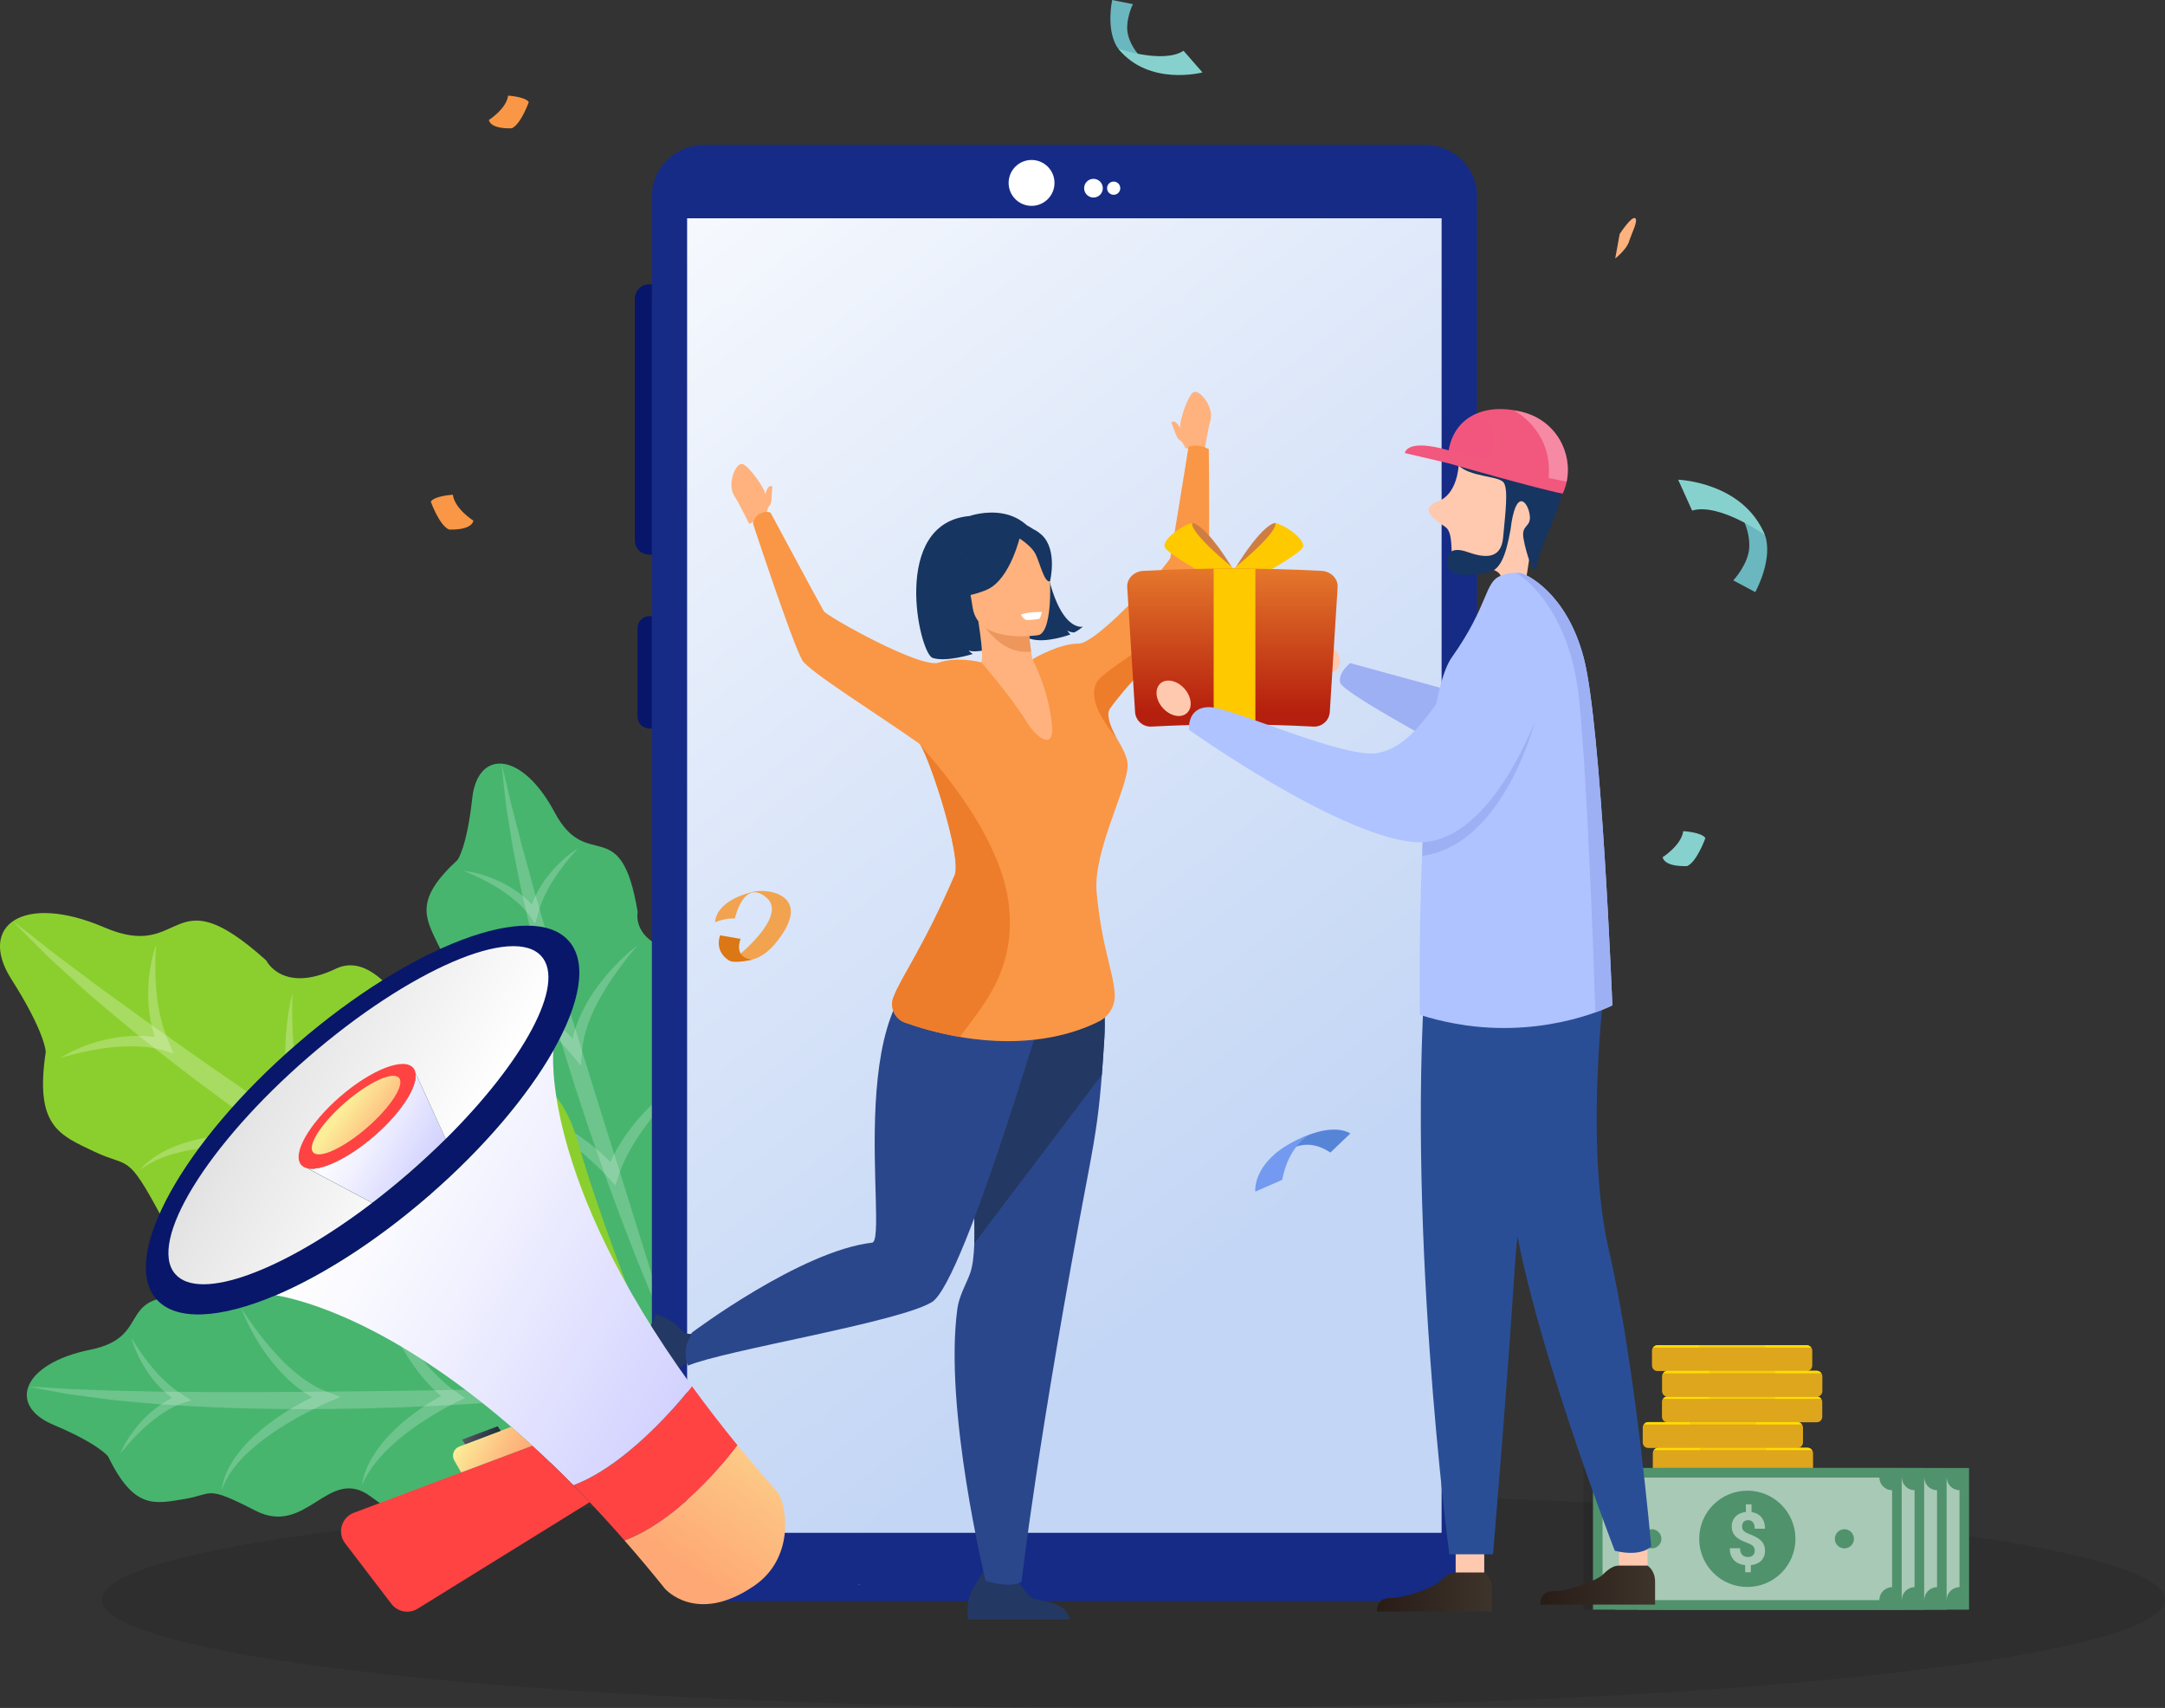 <?xml version="1.0" encoding="utf-8"?>
<!-- Generator: Adobe Illustrator 24.3.0, SVG Export Plug-In . SVG Version: 6.00 Build 0)  -->
<svg version="1.1" xmlns="http://www.w3.org/2000/svg" xmlns:xlink="http://www.w3.org/1999/xlink" x="0px" y="0px"
	 viewBox="0 0 1471.19 1160.44" style="enable-background:new 0 0 1471.19 1160.44;" xml:space="preserve">
<rect x="0" y="0" width="1471.19" height="1160.44" fill="#333333" stroke="none"/>
<style type="text/css">
	.st0{fill:#47B56E;}
	.st1{opacity:0.21;fill:#FFFFFF;enable-background:new    ;}
	.st2{fill:#8BCF2E;}
	.st3{opacity:0.25;fill:#FFFFFF;enable-background:new    ;}
	.st4{opacity:0.1;}
	.st5{fill:#162B86;}
	.st6{fill:none;stroke:#FFFFFF;stroke-miterlimit:10;}
	.st7{fill:#FFFFFF;}
	.st8{fill:#07166B;}
	.st9{fill:url(#SVGID_1_);}
	.st10{fill:#FFB27D;}
	.st11{fill:#163560;}
	.st12{fill:#233862;}
	.st13{fill:#2B478B;}
	.st14{fill:#ED975D;}
	.st15{fill:#F99746;}
	.st16{fill:#ED7D2B;}
	.st17{fill:#6BB7BF;}
	.st18{fill:#86D1CD;}
	.st19{fill:#F1A34F;}
	.st20{fill:#DB7714;}
	.st21{fill:#5685D8;}
	.st22{fill:#739AF0;}
	.st23{fill:#DEA61C;}
	.st24{fill:#FFDE00;}
	.st25{opacity:0.3;fill:#DEA61C;enable-background:new    ;}
	.st26{opacity:0.1;enable-background:new    ;}
	.st27{fill:#50926C;}
	.st28{opacity:0.5;fill:#FFFFFF;enable-background:new    ;}
	.st29{fill:#FE9D00;}
	.st30{opacity:0.5;}
	.st31{fill:#9DB0F4;}
	.st32{fill:#FFC9B0;}
	.st33{fill:#CF7D42;}
	.st34{fill:#FFC900;}
	.st35{fill:url(#SVGID_2_);}
	.st36{fill:url(#SVGID_3_);}
	.st37{fill:url(#SVGID_4_);}
	.st38{fill:#2A4E96;}
	.st39{fill:#AEC3FF;}
	.st40{fill:#F2577E;}
	.st41{opacity:0.4;fill:#F2577E;enable-background:new    ;}
	.st42{opacity:0.3;fill:#FFFFFF;enable-background:new    ;}
	.st43{fill:url(#SVGID_5_);}
	.st44{fill:#FF4342;}
	.st45{fill:url(#SVGID_6_);}
	.st46{fill:url(#SVGID_7_);}
	.st47{fill:url(#SVGID_8_);}
	.st48{fill:url(#SVGID_9_);}
	.st49{fill:url(#SVGID_10_);}
	.st50{fill:url(#SVGID_11_);}
	.st51{fill:#08176A;}
	.st52{fill:url(#SVGID_12_);}
	.st53{fill:url(#SVGID_13_);}
</style>
<g id="Background">
	<g>
		<g>
			<g>
				<path class="st0" d="M460.21,924.03c0,0-104.92-74.91-120.06-97.77c-15.14-22.85-16.16-30.17-4.25-63.49
					c11.91-33.31-38.81-33.52-31.71-71.81c7.1-38.29,2.79-30.13-6.34-48.95c-9.12-18.81-16.31-30.63,13.09-57.77
					c0,0,6.3-8.34,9.96-41.84c3.66-33.5,33.77-32.24,56.04,9.6c22.28,41.85,45.04-1.39,56.4,67.8c0,0-4.46,19.46,26.19,26.67
					c30.65,7.21,7.86,73.1,13.46,80.35c5.6,7.25,51.34,20.32,29.91,71.8C481.48,850.11,460.21,924.03,460.21,924.03z"/>
				<path class="st1" d="M457,912.62c-9.71-32.94-19.91-65.63-30.14-98.29l-15.39-48.96c-5.05-16.34-10.25-32.63-15.22-48.98
					c-10.05-32.67-20.12-65.34-29.43-98.21l-3.58-12.31l-3.36-12.36l-3.42-12.36c-0.57-2.06-1.18-4.11-1.72-6.18l-1.57-6.21
					c-2.12-8.27-4.33-16.55-6.38-24.85l-2.88-12.51c-1.01-4.17-1.97-8.35-3.03-12.52c0.38,4.27,0.85,8.53,1.27,12.81l1.42,12.82
					c0.21,2.15,0.54,4.26,0.89,6.38l1.01,6.36l2.03,12.74l1.06,6.37c0.38,2.12,0.82,4.22,1.23,6.33l2.54,12.64l2.6,12.63
					c0.94,4.19,1.91,8.37,2.9,12.55c7.69,33.5,17.03,66.57,27.15,99.37l3.85,12.28c1.28,4.09,2.55,8.19,3.91,12.26l8.11,24.42
					c5.58,16.22,11.25,32.41,17.25,48.49c2.95,8.05,6.02,16.06,9.12,24.06c3.07,8.01,6.25,15.97,9.47,23.93
					C443.21,881.18,449.76,897.04,457,912.62z"/>
				<path class="st1" d="M433.31,642.24c-5.72,4.27-10.94,9.2-15.89,14.39c-4.94,5.21-9.5,10.8-13.61,16.77
					c-2.04,2.99-3.97,6.08-5.75,9.26c-1.74,3.21-3.39,6.49-4.79,9.89c-1.38,3.42-2.61,6.92-3.54,10.53
					c-0.9,3.62-1.56,7.33-1.86,11.1l6.73-2.12c-1.38-1.69-2.72-3.22-4.11-4.79c-1.39-1.54-2.81-3.06-4.25-4.55
					c-2.87-3-5.85-5.89-8.91-8.68c-3.05-2.81-6.24-5.48-9.48-8.08c-3.28-2.55-6.64-5.02-10.13-7.31
					c-6.97-4.56-14.4-8.56-22.35-11.23c-7.89-2.69-16.47-4-24.59-2.62c1.03,0.09,2.05,0.17,3.06,0.24c1.01,0.07,2.01,0.3,3.01,0.43
					c1,0.11,1.98,0.36,2.97,0.58l1.47,0.33c0.49,0.11,0.97,0.28,1.45,0.42c0.96,0.31,1.93,0.52,2.87,0.87l2.82,1
					c1.85,0.77,3.68,1.53,5.47,2.41c7.19,3.43,13.87,7.86,20.24,12.66c6.35,4.84,12.38,10.13,18.16,15.68
					c2.89,2.78,5.7,5.64,8.47,8.54c1.38,1.45,2.73,2.93,4.07,4.42c1.33,1.47,2.69,3,3.9,4.46l5.98,7.18l0.75-9.31
					c0.27-3.3,0.76-6.61,1.49-9.89c0.78-3.27,1.76-6.52,2.91-9.73c2.36-6.4,5.38-12.63,8.84-18.66c3.47-6.03,7.32-11.88,11.45-17.58
					C424.25,653.17,428.65,647.64,433.31,642.24z"/>
				<path class="st1" d="M392.7,576.47c-1.96,1.18-3.83,2.51-5.64,3.92c-1.83,1.39-3.56,2.9-5.26,4.45
					c-3.38,3.12-6.52,6.54-9.39,10.19c-2.89,3.63-5.4,7.6-7.59,11.76l-1.56,3.17c-0.48,1.07-0.9,2.19-1.35,3.28l-0.66,1.65
					c-0.19,0.56-0.35,1.13-0.53,1.7l-1.03,3.41l5.38-0.85c-0.44-0.67-0.78-1.14-1.19-1.66c-0.39-0.52-0.8-0.99-1.2-1.48
					c-0.4-0.49-0.83-0.94-1.25-1.41c-0.41-0.47-0.84-0.92-1.28-1.36l-1.32-1.31l-1.37-1.25c-0.9-0.85-1.86-1.61-2.81-2.4
					c-3.84-3.06-7.96-5.71-12.25-7.98c-2.17-1.09-4.34-2.17-6.59-3.06c-1.13-0.44-2.21-0.96-3.36-1.33l-3.42-1.16
					c-1.13-0.4-2.3-0.7-3.46-1.01c-1.16-0.3-2.32-0.62-3.48-0.89c-2.34-0.51-4.7-0.92-7.05-1.29c1.08,0.51,2.18,0.98,3.26,1.47
					c1.09,0.47,2.19,0.9,3.25,1.41c1.06,0.53,2.13,1.02,3.19,1.52c1.06,0.49,2.13,0.97,3.16,1.54c2.08,1.08,4.17,2.11,6.16,3.31
					c1,0.6,2.04,1.1,3.01,1.74c0.98,0.62,1.96,1.23,2.94,1.84c3.85,2.55,7.57,5.24,10.98,8.25c0.85,0.76,1.72,1.49,2.52,2.29
					l1.22,1.18l1.17,1.22c0.4,0.4,0.78,0.81,1.14,1.23c0.36,0.42,0.76,0.83,1.09,1.26c0.34,0.43,0.71,0.85,1.02,1.28
					c0.32,0.41,0.68,0.9,0.89,1.21l3.57,5.31l1.81-6.16l0.91-3.1c0.16-0.52,0.29-1.04,0.46-1.55l0.56-1.52
					c0.38-1.01,0.72-2.04,1.14-3.05l1.32-2.99c1.87-3.94,3.91-7.84,6.34-11.55C380.92,590.22,386.5,583.16,392.7,576.47z"/>
				<path class="st1" d="M473,726.84c-3.31,1.95-6.48,4.12-9.6,6.37c-3.13,2.24-6.15,4.62-9.13,7.07
					c-5.94,4.91-11.57,10.22-16.86,15.9c-2.62,2.86-5.17,5.8-7.6,8.86c-2.4,3.08-4.72,6.24-6.87,9.53
					c-4.29,6.59-7.98,13.7-10.53,21.35l7.17-1.49c-1.34-1.5-2.6-2.83-3.95-4.19c-1.33-1.34-2.69-2.65-4.06-3.94
					c-2.73-2.59-5.58-5.04-8.5-7.43c-5.84-4.74-12.02-9.1-18.59-12.83c-6.56-3.74-13.52-6.89-20.81-8.95
					c-3.64-1.03-7.37-1.78-11.12-2.14c-1.88-0.17-3.76-0.27-5.63-0.25c-1.87,0.05-3.74,0.16-5.58,0.43
					c3.68,0.47,7.26,1.2,10.74,2.25c3.47,1.04,6.84,2.31,10.12,3.79c6.55,2.95,12.73,6.63,18.64,10.69
					c5.9,4.08,11.55,8.54,16.97,13.27c2.72,2.35,5.35,4.81,7.96,7.28c1.3,1.24,2.58,2.51,3.83,3.79c1.24,1.26,2.54,2.59,3.65,3.82
					l4.88,5.39l2.3-6.87c1.14-3.41,2.5-6.78,4.02-10.09c1.58-3.29,3.32-6.53,5.17-9.72c1.91-3.16,3.91-6.29,6.03-9.35
					c2.14-3.05,4.36-6.06,6.67-9.02c4.63-5.9,9.54-11.64,14.69-17.2c2.57-2.79,5.2-5.53,7.85-8.27
					C467.52,732.18,470.23,729.49,473,726.84z"/>
			</g>
			<g>
				<path class="st2" d="M449.72,933.23c0,0-163.79,9.13-197.01-1.52c-33.22-10.64-40.05-17.1-54.75-59.65s-65.21-2.39-88.63-46.06
					c-23.42-43.67-21.21-32.13-45.25-43.55c-24.03-11.42-40.57-17.42-32.98-67.78c0,0-0.38-13.29-23.42-49.46
					c-23.04-36.17,7.86-58.89,63.29-35.07c55.42,23.82,43.61-37.23,109.95,22.43c0,0,11.06,22.88,47.23,5.64
					c36.17-17.24,65.98,66.32,77.31,69.07c11.33,2.74,67.15-20.68,86.84,47.48C412,842.9,449.72,933.23,449.72,933.23z"/>
				<path class="st3" d="M437.45,924.46c-35.85-24.97-72-49.31-108.15-73.61l-54.24-36.37c-18.02-12.2-36.14-24.24-54.1-36.51
					c-35.99-24.44-71.98-48.85-107.38-74.08l-13.35-9.37l-13.17-9.6l-13.23-9.55c-2.21-1.59-4.44-3.15-6.62-4.77l-6.5-4.92
					c-8.69-6.53-17.47-12.98-26.12-19.6l-12.81-10.13c-4.32-3.33-8.6-6.72-12.97-10.02c3.77,3.94,7.63,7.8,11.46,11.71l11.62,11.59
					c1.91,1.97,3.93,3.8,5.96,5.63l6.07,5.51l12.15,11.03l6.12,5.48c2.06,1.8,4.17,3.53,6.25,5.3L81,692.72l12.63,10.47
					c4.27,3.41,8.56,6.79,12.87,10.15c34.3,27.14,69.89,52.54,106.04,77.05l13.6,9.13c4.53,3.04,9.05,6.1,13.64,9.06l27.5,17.79
					c18.45,11.66,36.97,23.23,55.71,34.41c9.34,5.64,18.76,11.16,28.2,16.63c9.42,5.51,18.92,10.88,28.44,16.22
					C398.73,904.22,417.86,914.75,437.45,924.46z"/>
				<path class="st3" d="M198.73,674.87c-2.28,8.8-3.54,17.84-4.33,26.94c-0.76,9.1-0.83,18.29-0.16,27.48
					c0.36,4.6,0.9,9.19,1.67,13.77c0.83,4.57,1.8,9.14,3.12,13.64c1.35,4.49,2.91,8.95,4.87,13.28c1.99,4.31,4.29,8.52,6.98,12.51
					l4.99-7.46c-2.72-0.58-5.26-1.04-7.89-1.48c-2.61-0.42-5.23-0.8-7.85-1.14c-5.23-0.7-10.49-1.19-15.76-1.53
					c-5.27-0.36-10.56-0.47-15.85-0.47c-5.29,0.08-10.59,0.3-15.87,0.81c-10.55,1.02-21.11,2.97-31.13,6.64
					c-9.98,3.61-19.53,9.14-26.5,16.97c1.09-0.73,2.17-1.46,3.23-2.19c1.06-0.74,2.23-1.31,3.33-1.97c1.08-0.69,2.25-1.22,3.4-1.79
					l1.72-0.84c0.57-0.27,1.18-0.49,1.77-0.74c1.2-0.45,2.33-1.02,3.54-1.42l3.6-1.25c2.45-0.71,4.87-1.42,7.36-1.96
					c9.87-2.32,20.02-3.24,30.17-3.54c10.16-0.25,20.35,0.2,30.51,1.12c5.08,0.46,10.15,1.06,15.2,1.74
					c2.53,0.34,5.04,0.74,7.56,1.14c2.49,0.4,5.06,0.85,7.42,1.33l11.66,2.37l-6.66-9.84c-2.36-3.49-4.5-7.16-6.39-11
					c-1.83-3.87-3.45-7.87-4.85-11.97c-2.75-8.23-4.71-16.82-6.08-25.56c-1.35-8.74-2.19-17.63-2.62-26.57
					C198.44,692.93,198.4,683.93,198.73,674.87z"/>
				<path class="st3" d="M106.07,641.89c-1.01,2.73-1.81,5.55-2.48,8.39c-0.7,2.84-1.22,5.72-1.68,8.61
					c-0.87,5.79-1.26,11.68-1.22,17.59c0.02,5.91,0.68,11.85,1.82,17.72l0.97,4.39c0.37,1.45,0.85,2.88,1.27,4.33l0.66,2.16
					c0.25,0.71,0.55,1.41,0.83,2.11l1.69,4.21l4.67-5.13c-0.98-0.32-1.69-0.51-2.51-0.7c-0.8-0.21-1.58-0.34-2.37-0.51
					c-0.79-0.17-1.57-0.27-2.36-0.4c-0.79-0.14-1.57-0.25-2.35-0.33l-2.35-0.26l-2.35-0.15c-1.57-0.13-3.13-0.12-4.69-0.15
					c-6.25,0.01-12.45,0.67-18.51,1.83c-3.02,0.64-6.03,1.3-8.97,2.21c-1.47,0.46-2.96,0.81-4.4,1.35l-4.32,1.57
					c-1.44,0.51-2.84,1.13-4.24,1.75c-1.39,0.63-2.79,1.23-4.17,1.88c-2.73,1.36-5.39,2.83-8.02,4.33c1.49-0.35,2.94-0.76,4.4-1.14
					c1.46-0.39,2.89-0.84,4.35-1.19c1.47-0.32,2.92-0.69,4.38-1.03c1.45-0.36,2.89-0.74,4.36-0.98c2.92-0.58,5.82-1.22,8.75-1.62
					c1.47-0.2,2.9-0.54,4.37-0.66c1.47-0.16,2.93-0.33,4.38-0.52c5.84-0.53,11.68-0.82,17.47-0.55c1.44,0.08,2.89,0.1,4.32,0.27
					l2.15,0.2l2.13,0.28c0.71,0.08,1.42,0.18,2.11,0.31c0.7,0.13,1.41,0.22,2.09,0.38c0.68,0.15,1.38,0.28,2.04,0.46
					c0.64,0.16,1.39,0.35,1.84,0.49l7.77,2.43l-3.11-7.56l-1.56-3.8c-0.26-0.64-0.54-1.26-0.77-1.91l-0.65-1.96
					c-0.43-1.31-0.91-2.6-1.29-3.93l-1.07-4.02c-1.28-5.4-2.36-10.9-2.9-16.51C105.32,664.92,105.24,653.47,106.07,641.89z"/>
				<path class="st3" d="M305.47,727.27c-1.73,4.57-3.16,9.25-4.46,13.96c-1.32,4.71-2.44,9.48-3.43,14.28
					c-1.99,9.6-3.35,19.36-4.08,29.21c-0.32,4.93-0.52,9.88-0.49,14.85c0.07,4.97,0.27,9.95,0.77,14.93
					c0.99,9.96,2.98,19.95,6.53,29.58l5.94-7.19c-2.53-0.42-4.84-0.74-7.25-1.02c-2.39-0.26-4.77-0.49-7.16-0.68
					c-4.77-0.4-9.56-0.56-14.35-0.61c-9.57-0.05-19.18,0.53-28.67,2.06c-9.49,1.51-18.9,3.92-27.78,7.68
					c-4.44,1.88-8.73,4.1-12.74,6.73c-2,1.33-3.94,2.73-5.79,4.23c-1.82,1.54-3.59,3.13-5.2,4.86c4.03-2.46,8.17-4.59,12.45-6.31
					c4.27-1.73,8.64-3.15,13.06-4.28c8.85-2.28,17.91-3.55,27.01-4.23c9.11-0.65,18.27-0.71,27.41-0.33
					c4.57,0.17,9.14,0.51,13.7,0.9c2.28,0.2,4.55,0.44,6.81,0.71c2.24,0.27,4.58,0.55,6.66,0.88l9.13,1.47l-3.19-8.65
					c-1.58-4.29-2.91-8.72-4.04-13.22c-1.06-4.52-1.91-9.12-2.6-13.77c-0.62-4.66-1.13-9.35-1.46-14.08
					c-0.3-4.73-0.5-9.49-0.56-14.26c-0.1-9.54,0.21-19.15,0.89-28.77c0.33-4.81,0.76-9.62,1.21-14.45
					C304.29,736.93,304.83,732.11,305.47,727.27z"/>
			</g>
			<g>
				<path class="st0" d="M441.66,943.54c0,0-101.77,79.14-127.99,87.12c-26.23,7.98-33.53,6.86-62.05-14.07
					c-28.52-20.93-43.21,27.61-77.88,9.87c-34.66-17.75-28.08-11.28-48.72-7.91c-20.64,3.37-34.01,6.88-51.62-29.05
					c0,0-6.19-8.42-37.25-21.5c-31.06-13.08-21.25-41.57,25.22-50.96c46.47-9.39,11.54-43.56,81.09-34.67
					c0,0,17.38,9.84,33.04-17.48c15.67-27.31,72.3,13.36,80.85,10.06c8.55-3.29,34.15-43.39,77.35-8.15
					C376.89,902.03,441.66,943.54,441.66,943.54z"/>
				<path class="st1" d="M429.8,943.36c-34.34-0.11-68.58,0.33-102.81,0.79l-51.32,0.75c-17.1,0.17-34.2,0.5-51.29,0.59
					c-34.18,0.3-68.36,0.62-102.52,0.15l-12.82-0.09l-12.81-0.31l-12.82-0.26c-2.14-0.04-4.28-0.05-6.41-0.12l-6.4-0.27
					c-8.54-0.33-17.09-0.58-25.64-0.98l-12.81-0.82c-4.28-0.22-8.56-0.49-12.86-0.67c4.2,0.86,8.42,1.63,12.64,2.44l12.69,2.3
					c2.12,0.42,4.24,0.7,6.37,0.97l6.39,0.85l12.79,1.69l6.4,0.81c2.14,0.24,4.27,0.42,6.41,0.63l12.84,1.18l12.85,1.12
					c4.28,0.3,8.57,0.56,12.86,0.8c34.3,2.2,68.66,2.7,102.98,2.38l12.87-0.18c4.29-0.06,8.58-0.1,12.87-0.25l25.72-0.8
					c17.14-0.72,34.28-1.52,51.39-2.68c8.56-0.53,17.11-1.18,25.66-1.86c8.55-0.65,17.1-1.43,25.63-2.24
					C395.73,947.59,412.8,945.84,429.8,943.36z"/>
				<path class="st1" d="M163.92,888.8c2.46,6.71,5.69,13.12,9.25,19.34c3.58,6.22,7.64,12.19,12.18,17.83
					c2.29,2.81,4.69,5.54,7.23,8.15c2.58,2.58,5.25,5.1,8.11,7.42c2.88,2.3,5.88,4.48,9.08,6.4c3.21,1.9,6.58,3.59,10.11,4.96
					l-0.11-7.06c-2.01,0.84-3.86,1.69-5.76,2.57c-1.88,0.9-3.74,1.82-5.58,2.77c-3.69,1.89-7.31,3.92-10.87,6.06
					c-3.57,2.12-7.03,4.42-10.45,6.78c-3.38,2.42-6.71,4.93-9.89,7.62c-6.36,5.37-12.31,11.36-17.15,18.21
					c-4.84,6.79-8.54,14.64-9.54,22.82c0.38-0.96,0.75-1.91,1.11-2.86c0.35-0.95,0.86-1.85,1.27-2.76c0.39-0.93,0.91-1.8,1.4-2.68
					l0.73-1.31c0.25-0.43,0.55-0.85,0.81-1.27c0.57-0.83,1.05-1.7,1.66-2.5l1.76-2.42c1.26-1.55,2.52-3.09,3.88-4.55
					c5.34-5.91,11.49-11.04,17.92-15.78c6.45-4.7,13.24-8.97,20.22-12.92c3.49-1.98,7.03-3.86,10.6-5.68
					c1.78-0.91,3.59-1.78,5.4-2.64c1.79-0.86,3.65-1.72,5.39-2.46l8.59-3.68l-8.7-3.38c-3.09-1.2-6.11-2.61-9.05-4.25
					c-2.91-1.69-5.75-3.55-8.49-5.57c-5.46-4.09-10.57-8.77-15.36-13.8c-4.78-5.04-9.3-10.41-13.58-16
					C171.81,900.61,167.76,894.81,163.92,888.8z"/>
				<path class="st1" d="M89.3,908.93c0.57,2.22,1.31,4.39,2.15,6.53c0.81,2.15,1.77,4.24,2.76,6.32c2.03,4.14,4.4,8.11,7.08,11.91
					c2.66,3.81,5.74,7.35,9.1,10.64l2.59,2.4c0.89,0.77,1.84,1.48,2.76,2.23l1.39,1.1c0.48,0.34,0.99,0.66,1.48,0.99l2.97,1.97
					l0.72-5.4c-0.77,0.23-1.32,0.42-1.93,0.67c-0.61,0.22-1.18,0.49-1.76,0.73c-0.59,0.24-1.14,0.53-1.7,0.79
					c-0.57,0.26-1.12,0.54-1.67,0.84l-1.64,0.89l-1.59,0.96c-1.07,0.62-2.08,1.32-3.1,2.01c-4.03,2.8-7.75,6-11.14,9.46
					c-1.67,1.77-3.32,3.54-4.81,5.44c-0.74,0.95-1.55,1.85-2.24,2.84l-2.09,2.94c-0.71,0.97-1.33,2-1.96,3.02
					c-0.62,1.03-1.25,2.04-1.85,3.08c-1.15,2.1-2.22,4.24-3.25,6.39c0.8-0.89,1.56-1.81,2.34-2.71c0.77-0.91,1.49-1.84,2.28-2.71
					c0.81-0.87,1.58-1.75,2.37-2.62c0.78-0.88,1.54-1.77,2.38-2.59c1.63-1.68,3.21-3.39,4.93-4.96c0.86-0.78,1.64-1.65,2.53-2.38
					c0.88-0.76,1.74-1.52,2.6-2.29c3.54-2.96,7.18-5.76,11.04-8.17c0.97-0.6,1.92-1.23,2.91-1.76l1.48-0.83l1.5-0.77
					c0.5-0.27,1-0.51,1.51-0.74c0.51-0.23,1.01-0.49,1.52-0.69c0.51-0.21,1.02-0.44,1.52-0.62c0.49-0.19,1.05-0.39,1.41-0.5
					l6.11-1.9l-5.39-3.5l-2.71-1.76c-0.45-0.3-0.91-0.58-1.35-0.89l-1.3-0.97c-0.86-0.66-1.75-1.28-2.59-1.96l-2.49-2.12
					c-3.24-2.92-6.4-5.99-9.26-9.38C99.1,924.15,93.94,916.78,89.3,908.93z"/>
				<path class="st1" d="M256.34,874.94c0.92,3.73,2.1,7.39,3.36,11.02c1.25,3.64,2.67,7.22,4.17,10.76
					c3.01,7.09,6.49,14.01,10.42,20.7c1.99,3.33,4.08,6.61,6.32,9.81c2.26,3.18,4.63,6.31,7.17,9.31
					c5.09,5.99,10.85,11.56,17.45,16.19l0.63-7.3c-1.83,0.86-3.46,1.69-5.14,2.58c-1.66,0.9-3.3,1.82-4.93,2.76
					c-3.26,1.88-6.43,3.91-9.55,6.02c-6.21,4.25-12.15,8.92-17.61,14.15c-5.46,5.22-10.46,10.98-14.52,17.39
					c-2.03,3.2-3.81,6.55-5.23,10.05c-0.7,1.75-1.33,3.52-1.85,5.32c-0.49,1.81-0.92,3.63-1.18,5.47c1.51-3.39,3.23-6.62,5.22-9.65
					c1.99-3.03,4.17-5.9,6.53-8.61c4.7-5.43,9.99-10.3,15.57-14.81c5.59-4.49,11.49-8.63,17.57-12.47c3.03-1.93,6.14-3.76,9.25-5.55
					c1.56-0.89,3.14-1.75,4.72-2.59c1.57-0.83,3.2-1.69,4.7-2.41l6.56-3.14l-5.93-4.16c-2.94-2.07-5.78-4.33-8.52-6.73
					c-2.71-2.45-5.31-5.04-7.84-7.73c-2.49-2.73-4.91-5.54-7.24-8.45c-2.31-2.92-4.57-5.91-6.74-8.96
					c-4.33-6.12-8.42-12.47-12.29-18.99c-1.94-3.26-3.81-6.56-5.68-9.88C259.89,881.71,258.09,878.35,256.34,874.94z"/>
			</g>
		</g>
		<ellipse class="st4" cx="770.14" cy="1086.86" rx="701.05" ry="73.58"/>
		<g>
			<path class="st5" d="M968.29,98.44H478.36c-19.54,0-35.39,15.56-35.39,34.76v919.93c0,19.2,15.84,34.76,35.39,34.76h489.93
				c19.54,0,35.39-15.56,35.39-34.76V133.2C1003.68,114,987.84,98.44,968.29,98.44z"/>
			<path class="st6" d="M969.61,491.61C969.6,491.6,969.6,491.6,969.61,491.61"/>
			<path class="st6" d="M583.7,1076.72c0,0,0,0.01-0.01,0.03"/>
			<circle class="st7" cx="700.98" cy="124.28" r="15.59"/>
			<path class="st7" d="M749.4,127.86c0,3.5-2.84,6.35-6.35,6.35c-3.5,0-6.35-2.84-6.35-6.35c0-3.5,2.84-6.35,6.35-6.35
				C746.56,121.51,749.4,124.35,749.4,127.86z"/>
			<path class="st7" d="M761.27,127.86c0,2.48-2.01,4.49-4.49,4.49c-2.48,0-4.49-2.01-4.49-4.49c0-2.48,2.01-4.49,4.49-4.49
				C759.26,123.37,761.27,125.38,761.27,127.86z"/>
			<path class="st8" d="M441.39,494.98h1.57v-76.36h-1.57c-4.52,0-8.19,3.66-8.19,8.19v59.99
				C433.21,491.31,436.87,494.98,441.39,494.98z"/>
			<path class="st8" d="M441.1,376.85h1.87V193.19h-1.87c-5.38,0-9.73,4.36-9.73,9.73v164.18
				C431.36,372.49,435.72,376.85,441.1,376.85z"/>
			<path class="st6" d="M587.4,796.01c-0.06,0.04-0.13,0.07-0.19,0.11"/>
			<linearGradient id="SVGID_1_" gradientUnits="userSpaceOnUse" x1="328.94" y1="89.888" x2="893.401" y2="812.762">
				<stop  offset="0" style="stop-color:#FFFFFF"/>
				<stop  offset="0.559" style="stop-color:#DBE6F9"/>
				<stop  offset="1" style="stop-color:#C3D6F5"/>
			</linearGradient>
			<polygon class="st9" points="808.51,148.32 641.22,148.32 466.92,148.32 466.92,1041.45 979.62,1041.45 979.62,148.32 			"/>
		</g>
		<path class="st10" d="M1097.6,175.64c0,0,7.68-6.03,9.38-11.54c1.7-5.51,6.68-14.78,4.03-15.91
			c-2.65-1.12-10.39,10.82-10.39,10.82L1097.6,175.64z"/>
		<g>
			<path class="st11" d="M672.51,401.43c0,0-13.47,22.19,11.85,36.15c0,0-19.46,7.02-26.23,4.37c0,0,1.68,1.75,2.96,2.38
				c0,0-18.29,5.8-27.4,2.64c-9.11-3.17-28.74-91.71,25.23-96.38c0,0,42.58-15.25,51.57,32.27c9,47.51,25.39,42.9,25.39,42.9
				s-3.98,3.36-6.18,3.98c0,0-3.54-0.22-4.63-1.69c0,0,1.36,2.4,2.42,2.99c0,0-17.26,6.52-27.83,2.85
				C689.08,430.21,672.68,411.71,672.51,401.43z"/>
			<path class="st12" d="M726.69,1100.39h-68.86c0,0-1.65-10.5,1.95-18.45c3.45-7.64,8.81-12.35,9.3-18.21
				c4.38,4.51,9.76,7.4,19.71,6.06c1.22,1.98,7.87,12.56,11.95,15.49C705.24,1088.51,725.31,1087.36,726.69,1100.39z"/>
			<path class="st13" d="M669.79,1074.09c0,0,5.87,1.9,12.01,2.45c10.85,0.96,12.43-2.26,12.43-2.26s10.78-95.94,45.67-279.34
				c5.03-26.49,7.02-41.15,8.84-64.69c0.55-7.05,1.07-14.89,1.66-24.09c1.58-24.72-2.17-66.32-20.72-77.25
				c-8.43-4.98-19.92-3.61-35.37,8.55c-1.21,0.96-2.46,1.99-3.73,3.09c-45.2,39.11-26.67,151.42-28.5,204.22
				c-0.31,8.75-1.17,15.87-2.98,20.75c-2.33,6.31-7.34,15.05-8.48,23.29C641.13,957.28,669.79,1074.09,669.79,1074.09z"/>
			<path class="st12" d="M662.07,844.76l86.66-114.52c0.55-7.05,1.07-14.89,1.66-24.09c1.58-24.72-2.17-66.32-20.72-77.25
				l-35.37,8.55c-1.21,0.96-2.46,1.99-3.73,3.09C645.36,679.65,663.89,791.96,662.07,844.76z"/>
			<path class="st12" d="M417.11,955.48l28.66-62.61c0,0,10.23,2.87,15.97,9.45c5.51,6.31,9.51,5.19,22.06-3.52
				c-4.72,7.3-5.37,11.6-8.29,21.21c-2.31,0.28-15.43,12.99-28.88,16.49C441.26,937.89,429.53,959.64,417.11,955.48z"/>
			<path class="st13" d="M717.57,656.38c0,0-61.7,214.5-84.31,228.3c-22.61,13.81-141.47,32.79-165.64,43.15
				c0,0-2.94-4.22-1.21-13.23c0.39-2,3.79-9.2,3.79-9.2s73.81-55.49,122.4-61.09c12.06-1.39-24.55-185.51,56.92-192.86
				C723.95,644.73,717.57,656.38,717.57,656.38z"/>
			<path class="st10" d="M805.6,304.47c0,0-1.66-8.28-3.53-14.59c-0.83-2.8,4.94-21.15,8.93-23.41c3.99-2.26,14.38,10.1,11.44,19.6
				c-1.51,4.88-3.99,20.74-3.99,20.74L805.6,304.47z"/>
			<path class="st10" d="M805.6,304.47c0,0-2.17-4.8-4.13-5.58c-1.96-0.78-4.06-8.63-5.5-11.74c0,0,1.39-2.04,3.82,0.58
				c1.48,1.59,4.79,6.28,4.79,6.28L805.6,304.47z"/>
			<path class="st10" d="M521.35,332.3c-0.42,0.87-1.01,2.43-1.53,3.89c-0.01-0.4-0.01-0.79-0.02-1.18
				c-0.03-2.91-10.91-18.78-15.39-19.77c-4.47-1-10.79,13.87-5.2,22.08c2.87,4.22,9.89,18.67,9.89,18.67l11.6-5.99
				c0,0,0.67-5.23,2.31-6.54c1.65-1.32,1.36-9.44,1.82-12.83C524.83,330.63,522.91,329.09,521.35,332.3z"/>
			<path class="st10" d="M705.23,458.23c0.15,0.05-12.39,9.12-23.04,7.85c-10.01-1.19-18.14-12.73-18.02-12.78
				c3.95-1.41,4.29-7.19,0.63-31.22l1.9,0.09l31.87,1.52c0,0,0.75,9.85,2.09,19.03C701.79,450.43,703.35,457.67,705.23,458.23z"/>
			<path class="st14" d="M698.58,423.69c0,0,0.75,9.85,2.09,19.03c-17.4,2.09-28.9-12.35-33.96-20.55L698.58,423.69z"/>
			<path class="st11" d="M663.01,419.27c0,0-11.22-13-15.22-24.94c-2.86-8.52-3.23-41.65,30.09-41.83c0,0,9.62-0.48,19.42,4.22
				c7.8,3.73,19.55,12.53,12.33,42.56l-1.54,10.01L663.01,419.27z"/>
			<path class="st10" d="M745.21,648.12c0,0-31.26,19.73-83.34,7.06c-0.61-0.15-29.6-4.78-29.6-4.78
				c0.73-1.99,31.19-52.33,31.91-54.16c9.24-23.84-12.15-137.66,1.95-144.04c3.6,3.92,13.9,6.61,22.71,5.82
				c10.15-0.9,13.54-5.28,12.7-9.99c11.23,5.31,19.85,10.25,19.85,10.25C731.65,473.66,745.21,648.12,745.21,648.12z"/>
			<path class="st10" d="M705.66,431.52c0,0-40.89,6.77-44.72-18.76c-3.82-25.53-11.68-41.85,14.26-47.25
				c25.95-5.41,32.49,3.57,35.84,11.79C714.39,385.5,716.19,429.1,705.66,431.52z"/>
			<path class="st11" d="M693.78,362.11c0,0-6.77,31.62-23.33,38.62c-16.56,6.99-24.72,3.49-24.72,3.49s11.65-12.46,11.67-31.19
				C657.39,373.02,683.2,349.11,693.78,362.11z"/>
			<path class="st11" d="M691.36,364.96c0,0,9.38,5.44,12.39,11.64s5.92,19.45,9.76,18.41c0,0,5.42-21.62-5.79-31.73
				C695.82,352.56,691.36,364.96,691.36,364.96z"/>
			<path class="st15" d="M511.76,355.99c0,0,26.37,80.15,33.38,92.55c4.23,7.48,51.73,37.05,79.3,56.54
				c0.3,0.21,0.65,0.64,1.06,1.27c0.01,0.01,0.01,0.03,0.03,0.04c6.88,10.64,28.27,76.51,23.16,88.33
				c-21.5,49.68-36.24,68.9-41.6,82.84c-2.67,6.95,0.9,14.74,7.92,17.24c8.84,3.14,21.85,7.1,37.21,9.73
				c2.93,0.51,5.95,0.96,9.03,1.35c42.38,5.38,71.07-4.56,85.63-11.92c6.89-3.48,11.05-10.71,10.62-18.41
				c-0.87-15.72-8.73-31.28-12.28-69.08c-2.69-28.69,22.07-72.33,21.02-87.6c-0.42-6.04-5.16-13.27-7.73-17.95c0,0,0-0.01-0.01-0.01
				c-4.55-8.29-7.05-15.77-4.02-19.93c20.17-27.68,63.71-65.84,65.49-75.37c2.6-14.01,1.43-100.56,1.43-100.56
				c-1.66-0.58-4.11-1.97-7.31-2.26c-2.85-0.25-6.42,0.67-6.42,0.67s-11.54,71.72-12.4,75.52s-49.48,58.58-62.59,58.35
				c-11.84-0.2-28.53,8.95-31.13,10.7c0,0,10.62,18.83,13.28,44.27c1.85,17.79-10.03,9.88-17.5-2.3
				c-10.1-16.49-30.44-39.97-30.44-39.97s-16.54-4.31-28.87,0.17c-12.33,4.47-76.11-31.55-78.16-34.87
				c-2.05-3.32-36.21-66.97-36.21-66.97s-2.83-1.64-7.37,0.72C511.78,351.42,511.76,355.99,511.76,355.99z"/>
			<path class="st7" d="M693.78,417.65c0,0,1.75,3.53,4.1,3.59c2.35,0.06,8.33-0.5,8.73-1.11c0.4-0.61,1.4-4.29,1.4-4.29
				S698.13,415.44,693.78,417.65z"/>
			<path class="st16" d="M615.01,694.79c8.84,3.14,21.85,7.1,37.21,9.73c14.62-20.16,39.37-45.52,33-92.17
				c-6.58-48.22-53.99-98.98-59.68-105.97c6.88,10.64,28.27,76.51,23.16,88.33c-21.5,49.68-36.24,68.9-41.6,82.84
				C604.41,684.5,607.99,692.29,615.01,694.79z"/>
			<path class="st16" d="M758.49,500.92c-4.55-8.28-7.05-15.77-4.02-19.93c20.17-27.68,63.71-65.84,65.49-75.37
				c-4.32,10.35-57.05,41.3-71.88,54.59C733.42,473.35,757.89,500.27,758.49,500.92z"/>
		</g>
		<g>
			<path class="st17" d="M1180.44,345.56c0,0,9.18,12.57,8.2,26.91c-0.73,10.64-10.21,21.41-10.86,21.83l14.97,7.98
				c0,0,11.1-19.71,7.36-36.18c-1.14-5.05-6.45-13.12-10.35-16.72C1185.46,345.42,1180.44,345.56,1180.44,345.56z"/>
			<path class="st18" d="M1149.84,346.89l-9.48-20.96c0,0,44.25,1.5,58.91,37.55C1199.26,363.48,1168.3,341.4,1149.84,346.89z"/>
		</g>
		<g>
			<path class="st17" d="M779.7,43.09c0,0-10.55-7.96-13.27-19.86c-2.02-8.83,3.05-19.91,3.46-20.41L755.77,0
				c0,0-4.18,18.76,2.9,31.22c2.17,3.82,8.47,9.08,12.53,11.05C775.66,44.44,779.7,43.09,779.7,43.09z"/>
			<path class="st18" d="M804.26,34.5l12.85,14.71c0,0-36.34,9.65-57.11-16.06C760,33.15,790.6,43.49,804.26,34.5z"/>
		</g>
		<g>
			<path class="st19" d="M485.97,626.59c0,0-0.93-13.82,25.02-20.5c11.63-3,37.52,2.33,21.11,27.81
				c-17.07,26.49-32.29,16.93-32.29,16.93s35.61-27.87,21.36-40.62c-15.72-14.06-21.77,13.81-21.77,13.81
				S493.06,623.67,485.97,626.59z"/>
			<path class="st20" d="M495.18,652.41c0,0-9.71-5.26-5.86-16.92l13.95,2.42c0,0-5.36,12.62,7.76,14.15
				C511.02,652.07,498.4,655.07,495.18,652.41z"/>
		</g>
		<g>
			<path class="st21" d="M867.33,789.17c0,0,14.49-20.88,36.73-6.09l13.54-12.94c0,0-12.65-9.6-41.82,7.62
				C856.68,789.01,867.33,789.17,867.33,789.17z"/>
			<path class="st22" d="M853.02,809.63c0,0-2.87-23.96,37.25-38.92c0,0-14.5,7.03-18.97,30.92L853.02,809.63z"/>
		</g>
		<path class="st15" d="M332.19,81.53c0,0,11.85-7.49,13.1-16.53c0,0,11.54,0.62,14.04,4.37c0,0-5.3,14.98-11.54,17.78
			C347.79,87.15,333.75,88.09,332.19,81.53z"/>
		<path class="st15" d="M321.7,353.78c0,0-12.65-7.99-13.98-17.64c0,0-12.32,0.67-14.98,4.66c0,0,5.66,15.97,12.32,18.97
			C305.06,359.77,320.03,360.77,321.7,353.78z"/>
		<path class="st18" d="M1129.79,582.42c0,0,12.7-8.02,14.04-17.71c0,0,12.37,0.67,15.04,4.68c0,0-5.68,16.04-12.37,19.05
			C1146.51,588.43,1131.46,589.44,1129.79,582.42z"/>
		<g>
			<g>
				<g>
					<g>
						<g>
							<path class="st23" d="M1238.29,962.61c0,2.07-1.69,3.72-3.75,3.72H1133.1c-2.05,0-3.74-1.65-3.74-3.72v-10.05
								c0-2.07,1.69-3.75,3.74-3.75h101.43c2.07,0,3.75,1.67,3.75,3.75V962.61z"/>
						</g>
						<path class="st24" d="M1130.09,950.44h107.46c-0.7-0.95-1.75-1.63-3.02-1.63H1133.1
							C1131.87,948.81,1130.76,949.5,1130.09,950.44z"/>
						<path class="st25" d="M1130.42,965.19c0.69,0.7,1.63,1.15,2.68,1.15h101.43c1.07,0,2.03-0.44,2.71-1.15H1130.42z"/>
						<rect x="1161.38" y="948.81" class="st25" width="44.88" height="17.52"/>
					</g>
					<g>
						<g>
							<path class="st23" d="M1225.19,980.02c0,2.07-1.69,3.75-3.74,3.75h-101.44c-2.05,0-3.72-1.67-3.72-3.75v-10.05
								c0-2.05,1.68-3.75,3.72-3.75h101.44c2.05,0,3.74,1.7,3.74,3.75V980.02z"/>
						</g>
						<path class="st24" d="M1117,967.85h107.45c-0.69-0.95-1.73-1.63-2.99-1.63h-101.44C1118.77,966.22,1117.7,966.9,1117,967.85z"
							/>
						<path class="st25" d="M1117.32,982.59c0.69,0.7,1.63,1.17,2.69,1.17h101.44c1.05,0,1.99-0.46,2.65-1.17H1117.32z"/>
						<rect x="1148.28" y="966.22" class="st25" width="44.89" height="17.54"/>
					</g>
					<g>
						<g>
							<path class="st23" d="M1232.03,997.42c0,2.05-1.68,3.75-3.75,3.75h-101.41c-2.05,0-3.72-1.7-3.72-3.75v-10.02
								c0-2.09,1.68-3.75,3.72-3.75h101.41c2.08,0,3.75,1.65,3.75,3.75V997.42z"/>
						</g>
						<path class="st24" d="M1123.86,985.28h107.45c-0.66-0.95-1.76-1.63-3.03-1.63h-101.41
							C1125.62,983.65,1124.54,984.33,1123.86,985.28z"/>
						<path class="st25" d="M1124.18,1000c0.69,0.7,1.63,1.17,2.69,1.17h101.41c1.08,0,2.03-0.46,2.71-1.17H1124.18z"/>
						<rect x="1155.14" y="983.65" class="st25" width="44.89" height="17.52"/>
					</g>
					<g>
						<g>
							<path class="st23" d="M1231.49,927.77c0,2.07-1.66,3.75-3.74,3.75h-101.42c-2.05,0-3.74-1.68-3.74-3.75v-10.05
								c0-2.05,1.69-3.72,3.74-3.72h101.43c2.07,0,3.74,1.68,3.74,3.72L1231.49,927.77L1231.49,927.77z"/>
						</g>
						<path class="st24" d="M1123.33,915.61h107.44c-0.69-0.97-1.75-1.61-3.02-1.61h-101.42
							C1125.06,913.99,1123.99,914.64,1123.33,915.61z"/>
						<path class="st25" d="M1123.65,930.33c0.69,0.73,1.63,1.19,2.68,1.19h101.43c1.07,0,2.03-0.46,2.68-1.19H1123.65z"/>
						<rect x="1154.61" y="913.99" class="st25" width="44.88" height="17.52"/>
					</g>
					<g>
						<g>
							<path class="st23" d="M1238.35,945.17c0,2.07-1.68,3.75-3.75,3.75h-101.43c-2.05,0-3.74-1.67-3.74-3.75v-10.04
								c0-2.03,1.69-3.75,3.74-3.75h101.43c2.07,0,3.75,1.72,3.75,3.75V945.17z"/>
						</g>
						<path class="st24" d="M1130.18,933.03h107.44c-0.69-0.97-1.75-1.65-3.02-1.65h-101.43
							C1131.91,931.39,1130.86,932.07,1130.18,933.03z"/>
						<path class="st25" d="M1130.5,947.75c0.69,0.73,1.63,1.17,2.68,1.17h101.43c1.07,0,2.03-0.44,2.71-1.17H1130.5z"/>
						<rect x="1161.46" y="931.39" class="st25" width="44.87" height="17.54"/>
					</g>
				</g>
			</g>
		</g>
		<g>
			<rect x="1075.96" y="997.42" class="st26" width="209.73" height="96.24"/>
			<g>
				<g>
					<rect x="1128.27" y="997.42" class="st27" width="209.77" height="96.24"/>
					<path class="st28" d="M1322.89,1003.9h-179.38c-0.07,4.76-3.92,8.59-8.67,8.59c-0.03,0-0.06,0-0.07,0v65.88
						c0.02,0,0.04,0,0.07,0c4.77,0,8.69,3.9,8.69,8.73c0,0,0,0.02,0,0.07h179.33c0-0.04,0-0.07,0-0.07c0-4.81,3.89-8.68,8.68-8.73
						v-65.88C1326.79,1012.49,1322.97,1008.66,1322.89,1003.9z"/>
				</g>
				<path class="st29" d="M1265.88,1045.54c0,18.07-14.65,32.7-32.72,32.7c-18.05,0-32.68-14.63-32.68-32.7
					c0-18.07,14.63-32.72,32.68-32.72C1251.23,1012.82,1265.88,1027.47,1265.88,1045.54z"/>
				<path class="st29" d="M1305.61,1045.54c0,3.57-2.89,6.48-6.5,6.48c-3.56,0-6.49-2.91-6.49-6.48c0-3.59,2.93-6.53,6.49-6.53
					C1302.71,1039.02,1305.61,1041.95,1305.61,1045.54z"/>
				<path class="st29" d="M1174.77,1045.54c0,3.57-2.89,6.48-6.49,6.48c-3.56,0-6.48-2.91-6.48-6.48c0-3.59,2.92-6.53,6.48-6.53
					C1171.88,1039.02,1174.77,1041.95,1174.77,1045.54z"/>
				<g class="st30">
					<path class="st7" d="M1238.19,1053.72c0-0.66-0.07-1.28-0.24-1.79c-0.2-0.53-0.5-1.02-0.89-1.43
						c-0.39-0.41-0.93-0.79-1.56-1.14c-0.65-0.37-1.43-0.69-2.37-1.03c-1.55-0.62-3.01-1.23-4.31-1.89
						c-1.29-0.64-2.39-1.41-3.32-2.27c-0.93-0.86-1.65-1.85-2.15-2.99c-0.5-1.15-0.75-2.53-0.75-4.1c0-1.41,0.22-2.65,0.69-3.77
						c0.43-1.14,1.09-2.13,1.93-2.98c0.83-0.84,1.85-1.54,3.02-2.03c1.17-0.53,2.46-0.88,3.92-1.03v-5.18h3.9v5.27
						c1.39,0.2,2.65,0.57,3.78,1.19c1.15,0.57,2.1,1.36,2.88,2.33c0.81,0.97,1.42,2.12,1.89,3.35c0.39,1.34,0.59,2.78,0.59,4.41h-7
						c0-1.94-0.4-3.39-1.19-4.34c-0.79-0.97-1.89-1.46-3.21-1.46c-0.75,0-1.36,0.09-1.88,0.33c-0.53,0.2-0.97,0.5-1.32,0.88
						c-0.34,0.4-0.57,0.84-0.74,1.36c-0.17,0.5-0.26,1.08-0.26,1.68s0.07,1.12,0.26,1.61c0.17,0.5,0.43,0.93,0.82,1.36
						c0.42,0.4,0.96,0.77,1.59,1.17c0.66,0.36,1.46,0.73,2.45,1.12c1.58,0.64,2.99,1.26,4.28,1.92c1.3,0.69,2.39,1.46,3.28,2.32
						c0.96,0.86,1.66,1.87,2.16,3.04c0.53,1.12,0.75,2.49,0.75,4.05c0,1.43-0.22,2.71-0.69,3.84c-0.44,1.12-1.1,2.09-1.92,2.93
						c-0.86,0.84-1.89,1.5-3.05,2c-1.19,0.49-2.53,0.82-3.95,0.97v4.82h-3.88v-4.82c-1.33-0.13-2.63-0.44-3.9-0.93
						c-1.27-0.5-2.37-1.19-3.32-2.12c-0.99-0.9-1.79-2.07-2.33-3.46c-0.62-1.39-0.89-3.04-0.89-4.98h7c0,1.15,0.17,2.09,0.46,2.86
						c0.3,0.75,0.69,1.39,1.19,1.85c0.52,0.46,1.08,0.79,1.72,0.94c0.63,0.2,1.29,0.31,1.95,0.31c0.75,0,1.44-0.11,1.99-0.33
						c0.56-0.22,1.08-0.5,1.44-0.86c0.39-0.37,0.67-0.84,0.87-1.34C1238.1,1054.86,1238.19,1054.32,1238.19,1053.72z"/>
				</g>
			</g>
			<g>
				<g>
					<rect x="1113.02" y="997.42" class="st27" width="209.77" height="96.24"/>
					<path class="st28" d="M1307.64,1003.9h-179.36c-0.1,4.76-3.94,8.59-8.7,8.59c-0.02,0-0.04,0-0.04,0v65.88c0,0,0.02,0,0.04,0
						c4.81,0,8.7,3.9,8.7,8.73c0,0,0,0.02,0,0.07h179.36c0-0.04-0.02-0.07-0.02-0.07c0-4.81,3.9-8.68,8.66-8.73v-65.88
						C1311.54,1012.49,1307.69,1008.66,1307.64,1003.9z"/>
				</g>
				<path class="st29" d="M1250.59,1045.54c0,18.07-14.62,32.7-32.68,32.7c-18.07,0-32.72-14.63-32.72-32.7
					c0-18.07,14.65-32.72,32.72-32.72S1250.59,1027.47,1250.59,1045.54z"/>
				<path class="st29" d="M1290.35,1045.54c0,3.57-2.92,6.48-6.5,6.48c-3.59,0-6.47-2.91-6.47-6.48c0-3.59,2.88-6.53,6.47-6.53
					C1287.43,1039.02,1290.35,1041.95,1290.35,1045.54z"/>
				<path class="st29" d="M1159.51,1045.54c0,3.57-2.89,6.48-6.49,6.48c-3.58,0-6.48-2.91-6.48-6.48c0-3.59,2.89-6.53,6.48-6.53
					C1156.61,1039.02,1159.51,1041.95,1159.51,1045.54z"/>
				<g class="st30">
					<path class="st7" d="M1222.93,1053.72c0-0.66-0.07-1.28-0.26-1.79c-0.16-0.53-0.47-1.02-0.86-1.43
						c-0.42-0.42-0.93-0.79-1.59-1.14c-0.64-0.37-1.42-0.69-2.32-1.03c-1.61-0.62-3.03-1.23-4.35-1.89
						c-1.29-0.64-2.4-1.41-3.31-2.27c-0.93-0.86-1.65-1.85-2.15-2.99c-0.5-1.15-0.75-2.53-0.75-4.1c0-1.41,0.22-2.65,0.67-3.77
						c0.44-1.14,1.08-2.13,1.92-2.98c0.85-0.84,1.84-1.54,3.04-2.03c1.2-0.53,2.49-0.88,3.92-1.03v-5.18h3.9v5.27
						c1.39,0.2,2.65,0.57,3.78,1.19c1.12,0.57,2.07,1.36,2.88,2.33c0.8,0.97,1.42,2.12,1.85,3.35c0.42,1.34,0.64,2.78,0.64,4.41
						h-7.01c0-1.94-0.4-3.39-1.18-4.34c-0.83-0.97-1.89-1.46-3.24-1.46c-0.73,0-1.35,0.09-1.87,0.33c-0.5,0.2-0.96,0.5-1.3,0.88
						c-0.34,0.4-0.6,0.84-0.75,1.36c-0.14,0.5-0.24,1.08-0.24,1.68s0.1,1.12,0.24,1.61c0.14,0.5,0.44,0.93,0.83,1.36
						c0.4,0.4,0.93,0.77,1.59,1.17c0.66,0.36,1.46,0.73,2.43,1.12c1.56,0.64,2.98,1.26,4.28,1.92c1.27,0.69,2.4,1.46,3.32,2.32
						c0.9,0.86,1.64,1.87,2.13,3.04c0.52,1.12,0.79,2.49,0.79,4.05c0,1.43-0.24,2.71-0.71,3.84c-0.43,1.12-1.09,2.09-1.95,2.93
						c-0.82,0.84-1.85,1.5-3.01,2c-1.23,0.49-2.52,0.82-3.98,0.97v4.82h-3.85v-4.82c-1.33-0.13-2.65-0.44-3.9-0.93
						c-1.25-0.5-2.37-1.19-3.34-2.12c-0.98-0.9-1.76-2.07-2.32-3.46c-0.59-1.39-0.9-3.04-0.9-4.98h7.02c0,1.15,0.16,2.09,0.46,2.86
						c0.3,0.75,0.72,1.39,1.19,1.85c0.52,0.46,1.08,0.79,1.72,0.94c0.63,0.2,1.29,0.31,1.95,0.31c0.75,0,1.43-0.11,2.02-0.33
						c0.56-0.22,1.05-0.5,1.43-0.86c0.37-0.37,0.69-0.84,0.86-1.34C1222.84,1054.86,1222.93,1054.32,1222.93,1053.72z"/>
				</g>
			</g>
			<g>
				<g>
					<rect x="1097.75" y="997.42" class="st27" width="209.77" height="96.24"/>
					<path class="st28" d="M1292.37,1003.9h-179.38c-0.07,4.76-3.92,8.59-8.68,8.59c-0.06,0-0.06,0-0.07,0v65.88
						c0.02,0,0.02,0,0.07,0c4.78,0,8.7,3.9,8.7,8.73c0,0-0.02,0.02-0.02,0.07h179.36c0-0.04,0-0.07,0-0.07
						c0-4.81,3.88-8.68,8.65-8.73v-65.88C1296.28,1012.49,1292.46,1008.66,1292.37,1003.9z"/>
				</g>
				<path class="st29" d="M1235.37,1045.54c0,18.07-14.65,32.7-32.72,32.7c-18.08,0-32.72-14.63-32.72-32.7
					c0-18.07,14.64-32.72,32.72-32.72C1220.71,1012.82,1235.37,1027.47,1235.37,1045.54z"/>
				<path class="st29" d="M1275.07,1045.54c0,3.57-2.88,6.48-6.46,6.48s-6.51-2.91-6.51-6.48c0-3.59,2.93-6.53,6.51-6.53
					C1272.19,1039.02,1275.07,1041.95,1275.07,1045.54z"/>
				<path class="st29" d="M1144.25,1045.54c0,3.57-2.89,6.48-6.49,6.48c-3.58,0-6.48-2.91-6.48-6.48c0-3.59,2.89-6.53,6.48-6.53
					C1141.36,1039.02,1144.25,1041.95,1144.25,1045.54z"/>
				<g class="st30">
					<path class="st7" d="M1207.67,1053.72c0-0.66-0.07-1.28-0.27-1.79c-0.17-0.53-0.46-1.02-0.85-1.43
						c-0.42-0.42-0.93-0.79-1.59-1.14c-0.66-0.37-1.42-0.69-2.35-1.03c-1.58-0.62-3.02-1.23-4.32-1.89
						c-1.29-0.64-2.38-1.41-3.32-2.27c-0.93-0.86-1.65-1.85-2.13-2.99c-0.5-1.15-0.79-2.53-0.79-4.1c0-1.41,0.22-2.65,0.69-3.77
						c0.46-1.14,1.1-2.13,1.95-2.98c0.84-0.84,1.86-1.54,3.02-2.03c1.17-0.53,2.46-0.88,3.94-1.03v-5.18h3.9v5.27
						c1.36,0.2,2.65,0.57,3.76,1.19c1.16,0.57,2.11,1.36,2.89,2.33s1.41,2.12,1.83,3.35c0.44,1.34,0.63,2.78,0.63,4.41h-6.99
						c0-1.94-0.4-3.39-1.2-4.34c-0.8-0.97-1.87-1.46-3.22-1.46c-0.74,0-1.34,0.09-1.87,0.33c-0.52,0.2-0.96,0.5-1.3,0.88
						c-0.34,0.4-0.6,0.84-0.76,1.36c-0.17,0.5-0.23,1.08-0.23,1.68s0.07,1.12,0.23,1.61c0.16,0.5,0.45,0.93,0.84,1.36
						c0.41,0.4,0.9,0.77,1.59,1.17c0.66,0.36,1.46,0.73,2.44,1.12c1.57,0.64,2.99,1.26,4.27,1.92c1.29,0.69,2.42,1.46,3.32,2.32
						c0.93,0.86,1.66,1.87,2.14,3.04c0.52,1.12,0.76,2.49,0.76,4.05c0,1.43-0.21,2.71-0.69,3.84c-0.45,1.12-1.09,2.09-1.92,2.93
						c-0.85,0.84-1.89,1.5-3.08,2c-1.2,0.49-2.51,0.82-3.94,0.97v4.82h-3.89v-4.82c-1.32-0.13-2.61-0.44-3.88-0.93
						c-1.27-0.5-2.38-1.19-3.32-2.12c-0.98-0.9-1.76-2.07-2.32-3.46c-0.62-1.39-0.92-3.04-0.92-4.98h7.03
						c0,1.15,0.14,2.09,0.44,2.86c0.32,0.75,0.69,1.39,1.21,1.85c0.5,0.46,1.08,0.79,1.71,0.94c0.64,0.2,1.3,0.31,1.95,0.31
						c0.75,0,1.41-0.11,2-0.33c0.56-0.22,1.07-0.5,1.43-0.86c0.4-0.37,0.69-0.84,0.87-1.34
						C1207.57,1054.86,1207.67,1054.32,1207.67,1053.72z"/>
				</g>
			</g>
			<g>
				<g>
					<rect x="1082.49" y="997.42" class="st27" width="209.77" height="96.24"/>
					<path class="st28" d="M1277.11,1003.9h-179.39c-0.07,4.76-3.92,8.59-8.7,8.59c-0.02,0-0.02,0-0.04,0v65.88
						c0.02,0,0.02,0,0.04,0c4.83,0,8.73,3.9,8.73,8.73c0,0-0.02,0.02-0.02,0.07h179.39c0-0.04-0.02-0.07-0.02-0.07
						c0-4.81,3.88-8.68,8.65-8.73v-65.88C1281.02,1012.49,1277.17,1008.66,1277.11,1003.9z"/>
				</g>
				<path class="st27" d="M1220.07,1045.54c0,18.07-14.63,32.7-32.68,32.7c-18.08,0-32.72-14.63-32.72-32.7
					c0-18.07,14.64-32.72,32.72-32.72C1205.44,1012.82,1220.07,1027.47,1220.07,1045.54z"/>
				<path class="st27" d="M1259.81,1045.54c0,3.57-2.88,6.48-6.48,6.48c-3.59,0-6.5-2.91-6.5-6.48c0-3.59,2.91-6.53,6.5-6.53
					C1256.93,1039.02,1259.81,1041.95,1259.81,1045.54z"/>
				<path class="st27" d="M1128.99,1045.54c0,3.57-2.93,6.48-6.5,6.48c-3.58,0-6.48-2.91-6.48-6.48c0-3.59,2.89-6.53,6.48-6.53
					C1126.06,1039.02,1128.99,1041.95,1128.99,1045.54z"/>
				<g class="st30">
					<path class="st7" d="M1192.39,1053.72c0-0.66-0.09-1.28-0.26-1.79c-0.17-0.53-0.46-1.02-0.85-1.43
						c-0.42-0.42-0.93-0.79-1.59-1.14c-0.64-0.37-1.42-0.69-2.32-1.03c-1.61-0.62-3.05-1.23-4.35-1.89
						c-1.29-0.64-2.41-1.41-3.32-2.27c-0.93-0.86-1.65-1.85-2.13-2.99c-0.52-1.15-0.79-2.53-0.79-4.1c0-1.41,0.21-2.65,0.69-3.77
						c0.44-1.14,1.1-2.13,1.92-2.98c0.86-0.84,1.85-1.54,3.05-2.03c1.17-0.53,2.46-0.88,3.94-1.03v-5.18h3.87v5.27
						c1.42,0.2,2.69,0.57,3.8,1.19c1.13,0.57,2.08,1.36,2.88,2.33c0.79,0.97,1.42,2.12,1.86,3.35c0.41,1.34,0.6,2.78,0.6,4.41h-7
						c0-1.94-0.41-3.39-1.19-4.34c-0.81-0.97-1.87-1.46-3.22-1.46c-0.76,0-1.35,0.09-1.87,0.33c-0.55,0.2-0.96,0.5-1.32,0.88
						c-0.32,0.4-0.6,0.84-0.76,1.36c-0.16,0.5-0.21,1.08-0.21,1.68s0.06,1.12,0.21,1.61c0.17,0.5,0.46,0.93,0.85,1.36
						c0.4,0.4,0.93,0.77,1.57,1.17c0.65,0.36,1.46,0.73,2.46,1.12c1.58,0.64,2.98,1.26,4.28,1.92c1.3,0.69,2.37,1.46,3.29,2.32
						c0.93,0.86,1.66,1.87,2.13,3.04c0.52,1.12,0.76,2.49,0.76,4.05c0,1.43-0.21,2.71-0.69,3.84c-0.46,1.12-1.1,2.09-1.95,2.93
						c-0.84,0.84-1.87,1.5-3.05,2c-1.19,0.49-2.5,0.82-3.94,0.97v4.82h-3.88v-4.82c-1.35-0.13-2.63-0.44-3.88-0.93
						c-1.23-0.5-2.39-1.19-3.34-2.12c-1-0.9-1.75-2.07-2.33-3.46c-0.6-1.39-0.88-3.04-0.88-4.98h7.03c0,1.15,0.13,2.09,0.45,2.86
						c0.3,0.75,0.69,1.39,1.2,1.85c0.5,0.46,1.07,0.79,1.7,0.94c0.63,0.2,1.3,0.31,1.95,0.31c0.76,0,1.45-0.11,2.01-0.33
						c0.57-0.22,1.04-0.5,1.44-0.86c0.4-0.37,0.69-0.84,0.87-1.34C1192.31,1054.86,1192.39,1054.32,1192.39,1053.72z"/>
				</g>
			</g>
		</g>
		<g>
			<g>
				<path class="st31" d="M979.67,506.67c0,0-67.17-36.18-68.95-42.77c-1.81-6.63,6.75-13.37,6.75-13.37l65.73,17.98L979.67,506.67z
					"/>
				<path class="st32" d="M886.77,439.04c-2.96,4.6-0.32,11.58,5.96,15.59c6.24,4.11,13.67,3.68,16.66-0.86
					c2.98-4.54,0.27-11.59-5.91-15.62C897.18,434.09,889.77,434.47,886.77,439.04z"/>
			</g>
			<g>
				<g>
					<path class="st33" d="M801.53,367.42l29.65,24.22l8.48-2.09c-21.26-35.29-29.48-34.21-29.48-34.21L801.53,367.42z"/>
					<path class="st34" d="M825.92,394.24c0,0-32.35-17.54-34.44-22.44c-2.04-4.87,11.47-14.82,18.69-16.45
						c-1.78,6.97,29.58,32.1,29.58,32.1L825.92,394.24z"/>
				</g>
				<g>
					<path class="st33" d="M875.31,367.42l-29.62,24.22l-8.49-2.09c21.26-35.29,29.47-34.21,29.47-34.21L875.31,367.42z"/>
					<path class="st34" d="M850.92,394.24c0,0,32.37-17.54,34.43-22.44c2.06-4.87-11.43-14.82-18.69-16.45
						c1.78,6.97-29.6,32.1-29.6,32.1L850.92,394.24z"/>
				</g>
				<g>
					
						<linearGradient id="SVGID_2_" gradientUnits="userSpaceOnUse" x1="4010.258" y1="678.402" x2="4010.258" y2="549.832" gradientTransform="matrix(-1 0 0 -1 4847.742 1034.096)">
						<stop  offset="0" style="stop-color:#F49335"/>
						<stop  offset="1" style="stop-color:#B51F0D"/>
					</linearGradient>
					<path class="st35" d="M765.99,398.98c-0.41-5.74,4.49-10.75,10.83-11.11c40.4-2.11,80.88-2.11,121.29,0
						c6.34,0.36,11.23,5.37,10.86,11.11c-1.79,28.28-3.58,56.58-5.34,84.84c-0.37,5.73-5.37,10.17-11.11,9.85
						c-36.67-1.95-73.45-1.95-110.14,0c-5.72,0.3-10.69-4.12-11.06-9.85C769.5,455.56,767.73,427.26,765.99,398.98z"/>
				</g>
				<path class="st34" d="M853.07,386.48c-9.44-0.15-18.9-0.15-28.34-0.05v105.94c9.44-0.1,18.9-0.1,28.34,0.04V386.48z"/>
			</g>
			<g>
				<polygon class="st32" points="989.17,1052.87 989.17,1075.61 1008.59,1075.61 1008.59,1053.98 				"/>
				
					<linearGradient id="SVGID_3_" gradientUnits="userSpaceOnUse" x1="3833.976" y1="-47.578" x2="3911.958" y2="-47.578" gradientTransform="matrix(-1 0 0 -1 4847.742 1034.096)">
					<stop  offset="0" style="stop-color:#3D342B"/>
					<stop  offset="1" style="stop-color:#291C17"/>
				</linearGradient>
				<path class="st36" d="M989.17,1068.39c-3.39,0-6.63,1.72-11.11,6.29c-3.48,3.59-22.22,10.99-32.95,10.99
					c-10.68,0-9.27,9.29-9.27,9.29h77.92c0,0,0-8,0-15.72c0-7.69-5.17-10.84-5.17-10.84S992.61,1068.4,989.17,1068.39z"/>
			</g>
			<g>
				<polygon class="st32" points="1100.16,1048.18 1100.16,1071.02 1119.55,1071.02 1119.55,1049.33 				"/>
				
					<linearGradient id="SVGID_4_" gradientUnits="userSpaceOnUse" x1="3723.064" y1="-42.88" x2="3801.015" y2="-42.88" gradientTransform="matrix(-1 0 0 -1 4847.742 1034.096)">
					<stop  offset="0" style="stop-color:#3D342B"/>
					<stop  offset="1" style="stop-color:#291C17"/>
				</linearGradient>
				<path class="st37" d="M1100.16,1063.73c-3.39,0-6.63,1.72-11.15,6.26c-3.41,3.51-22.26,11.04-32.93,11.04
					c-10.72,0-9.29,9.2-9.29,9.2h77.89c0,0,0-7.93,0-15.64c0-7.74-5.13-10.84-5.13-10.84S1103.56,1063.74,1100.16,1063.73z"/>
			</g>
			<path class="st38" d="M1029.95,656.79c0,0-1.94,58.17-4.42,131.74c-2.51,73.55,71.77,265.11,71.77,265.11
				c18.25,4.49,24.76-2.94,24.76-2.94s-10.74-123.69-28.66-200.78c-17.96-77.14-1.57-193.23-1.57-193.23
				C1078.5,642.44,1029.95,656.79,1029.95,656.79z"/>
			<path class="st38" d="M970.1,640.51c-16.01,184.99,14.8,415.52,14.8,415.52h29.65c0,0,9.17-107.36,14.87-196.39
				c5.7-88.99,52.71-216.53,52.71-216.53C1059.47,620.58,973.57,599.8,970.1,640.51z"/>
			<path class="st32" d="M1031.16,319.1c18.35,8.29,6.18,72.23,6.18,72.23l-17.32,1.07c-0.73-6.94-14.66-7.64-26.42-4.85
				c-11.87,2.82-3.16-23.99-11.48-29.55c-8.39-5.59-18.07-12.5-4.88-17.41c13.21-4.83,13.94-24.33,13.94-24.33
				S1012.67,310.76,1031.16,319.1z"/>
			<path class="st11" d="M1021.41,327.4c3.95,4.03,1.38,22.23,0,37.91c-1.45,15.61-13.59,13.51-24.37,9.69
				c-10.72-3.77-14.92,0.72-13.24,9.45c1.74,8.66,17.42,6.18,26.44,4.83c9-1.41,12.87-10.78,16.22-29.45
				c3.44-28.76,11.62-19.23,13-10.2c1.37,9.11-5.96,6.31-4.17,16.37c1.75,10.09,7.22,26.55,8.61,19.48
				c2.9-14.97,15.88-38.44,17.44-51.07c2.24-17.01-14.62-21.17-14.62-21.17c2.56-9.51-4.52-18.56-21.51-22.56
				c-19.97-4.65-27.35-13.14-35.19,5.87c-4.78,11.63,1.16,19.72,1.16,19.72C998.65,323.79,1017.37,323.4,1021.41,327.4z"/>
			<path class="st39" d="M964.87,689.52c7.67,2.49,15.09,4.26,22.39,5.66l8.86,1.48c57.46,8.1,99.52-13.59,99.52-13.59
				s-7.45-190.34-19.42-236.02c-11.97-45.65-40.33-56.77-40.33-56.77s-5.09-3.12-16.15,0.97c-11.06,4.1-8.02,19.89-33.11,55.26
				C961.49,481.83,964.88,689.52,964.87,689.52z"/>
			<path class="st31" d="M966.52,581.49c0.04-30.34,3.41-68.15,7.87-96.06c7.19-9.95,13.38-18.68,19.76-20.78l48.78,25.72
				C1042.95,490.36,1021.78,574.02,966.52,581.49z"/>
			<path class="st39" d="M1045.09,484.74c0,0-32.5,93.31-85.61,87.27C906.43,566.08,808,495.88,808,495.88s-1.74-15.42,13.69-15.42
				c15.4,0,92.65,35.9,115.26,31.04c29.69-6.21,44-49.57,59.4-54.75L1045.09,484.74z"/>
			<path class="st32" d="M788.52,464.35c-4.02,3.68-3.33,11.1,1.61,16.63c4.99,5.59,12.29,7.19,16.36,3.54
				c4.07-3.62,3.3-11.09-1.64-16.64C799.89,462.29,792.55,460.76,788.52,464.35z"/>
			<path class="st40" d="M954.66,307.83l29.22,6.83c0,0,62.31,17.8,78.03,20.74c9.65-20.65-0.84-48.96-27.79-55.58
				c-26.59-6.58-46.07,4.47-49.65,26.18C955.46,297.58,954.67,307.82,954.66,307.83z"/>
			<path class="st41" d="M984.46,306l29.17,6.45c0,0,8.7-29.48-11.54-30.51c-0.19,0-0.3-0.02-0.48-0.02
				C992.48,286.47,986.34,294.77,984.46,306z"/>
			<path class="st42" d="M1052.34,324.75c5.51,1.06,9.53,2.04,12.26,2.55c4.06-19.33-6.9-41.71-30.48-47.49
				c-1.83-0.48-3.55-0.65-5.31-0.93C1029.4,279.2,1055.37,292.81,1052.34,324.75z"/>
			<path class="st31" d="M1073.1,475.5c5.71,56.66,9.91,178.47,11,212.37c7.41-2.67,11.54-4.8,11.54-4.8s-7.45-190.34-19.42-236.02
				c-11.97-45.65-40.33-56.77-40.33-56.77s-1.77-1-5.32-1.12C1034.97,391.96,1066.89,413.95,1073.1,475.5z"/>
		</g>
		<g>
			
				<linearGradient id="SVGID_5_" gradientUnits="userSpaceOnUse" x1="210.818" y1="521.847" x2="282.915" y2="521.847" gradientTransform="matrix(0.872 0.489 -0.489 0.872 302.776 195.189)">
				<stop  offset="2.702700e-03" style="stop-color:#FFFFFF"/>
				<stop  offset="0.367" style="stop-color:#F2F2FF"/>
				<stop  offset="1" style="stop-color:#D2D2FF"/>
			</linearGradient>
			<path class="st43" d="M302.86,773.84c-7.85,7.76-16.26,15.57-25.13,23.28c-8.26,7.16-16.59,13.9-24.81,20.18l-43.9-23.48
				c9.29,1.92,27.64-6.74,45.29-21.99c18.37-15.88,29.7-33.7,28.01-42.93L302.86,773.84z"/>
			<path class="st44" d="M501.18,982.01c0,0-35.62,49.18-76.81,64.66c-7.99-9.17-15.94-17.88-23.68-26.02
				c-3.75-3.96-7.41-7.81-11.08-11.5c41.19-15.48,80.6-67.31,80.6-67.31C479.6,954.77,489.87,968.13,501.18,982.01z"/>
			
				<linearGradient id="SVGID_6_" gradientUnits="userSpaceOnUse" x1="234.107" y1="542.059" x2="511.034" y2="542.059" gradientTransform="matrix(0.872 0.489 -0.489 0.872 302.776 195.189)">
				<stop  offset="2.702700e-03" style="stop-color:#FFFFFF"/>
				<stop  offset="0.367" style="stop-color:#F2F2FF"/>
				<stop  offset="1" style="stop-color:#D2D2FF"/>
			</linearGradient>
			<path class="st45" d="M470.22,941.83c0,0-39.41,51.83-80.6,67.31c-9.51-9.65-18.82-18.6-27.89-26.89
				c-4.86-4.51-9.64-8.76-14.37-12.83c-81.51-70.44-140.64-86.04-159.94-89.4c31.63-13.45,68.26-36.63,103.71-67.41
				c0.15-0.14,0.3-0.28,0.46-0.41c0.03-0.06,0.09-0.02,0.12-0.08c37.36-32.47,66.59-67.33,84-97.85l0.35-0.62
				C376.05,713.64,366.55,799.01,470.22,941.83z"/>
			<linearGradient id="SVGID_7_" gradientUnits="userSpaceOnUse" x1="562.693" y1="929.484" x2="468.308" y2="1065.012">
				<stop  offset="0" style="stop-color:#FCEE99"/>
				<stop  offset="0.611" style="stop-color:#FDC182"/>
				<stop  offset="1" style="stop-color:#FEA975"/>
			</linearGradient>
			<path class="st46" d="M512.53,1077.42c-39.34,27.01-60.74,1.91-60.74,1.91c-9.27-11.54-18.4-22.4-27.42-32.67
				c41.19-15.48,76.81-64.66,76.81-64.66c8.65,10.52,17.81,21.32,27.66,32.36C535.01,1024.53,539.62,1058.83,512.53,1077.42z"/>
			<g>
				
					<linearGradient id="SVGID_8_" gradientUnits="userSpaceOnUse" x1="291.463" y1="543.583" x2="292.19" y2="543.583" gradientTransform="matrix(0.872 0.489 -0.489 0.872 302.776 195.189)">
					<stop  offset="0" style="stop-color:#808080"/>
					<stop  offset="0.639" style="stop-color:#52524D"/>
					<stop  offset="1" style="stop-color:#3C3C35"/>
				</linearGradient>
				<polygon class="st47" points="291.15,812.48 291.07,812.36 292.17,811.63 292.25,811.75 				"/>
			</g>
			<g>
				
					<linearGradient id="SVGID_9_" gradientUnits="userSpaceOnUse" x1="239.645" y1="474.511" x2="243.424" y2="474.511" gradientTransform="matrix(0.872 0.489 -0.489 0.872 302.776 195.189)">
					<stop  offset="0" style="stop-color:#808080"/>
					<stop  offset="0.639" style="stop-color:#52524D"/>
					<stop  offset="1" style="stop-color:#3C3C35"/>
				</linearGradient>
				<polygon class="st48" points="281.71,729.18 280.18,725.79 281.39,725.25 282.92,728.64 				"/>
			</g>
			<path class="st44" d="M400.7,1020.65l-116.94,72.38c-5.91,3.62-13.62,2.21-17.82-3.35l-31.42-41.1
				c-5.46-7.16-2.52-17.6,5.96-20.75l72.87-27.41l48.37-18.17c9.08,8.29,18.38,17.24,27.89,26.89
				C393.29,1012.84,396.95,1016.68,400.7,1020.65z"/>
			
				<linearGradient id="SVGID_10_" gradientUnits="userSpaceOnUse" x1="391.587" y1="675.479" x2="436.138" y2="675.479" gradientTransform="matrix(0.872 0.489 -0.489 0.872 302.776 195.189)">
				<stop  offset="0" style="stop-color:#FCEE99"/>
				<stop  offset="0.611" style="stop-color:#FDC182"/>
				<stop  offset="1" style="stop-color:#FEA975"/>
			</linearGradient>
			<path class="st49" d="M361.72,982.25l-48.37,18.17l-4.63-8.11c-2.05-3.53-0.44-8,3.36-9.45l4.01-1.56l24.14-9.15l7.12-2.72
				C352.09,973.49,356.87,977.74,361.72,982.25z"/>
			
				<linearGradient id="SVGID_11_" gradientUnits="userSpaceOnUse" x1="392.477" y1="668.549" x2="412.453" y2="668.549" gradientTransform="matrix(0.872 0.489 -0.489 0.872 302.776 195.189)">
				<stop  offset="0" style="stop-color:#595B68"/>
				<stop  offset="0.538" style="stop-color:#38404E"/>
				<stop  offset="1" style="stop-color:#202D3B"/>
			</linearGradient>
			<polygon class="st50" points="340.23,972.15 316.09,981.29 314,978.11 338.17,969.05 			"/>
			<path class="st51" d="M386.65,639.48c-24.67-28.52-107.54,2.77-184.99,69.9c-77.51,67.1-120.25,144.59-95.53,173.14
				c13.34,15.46,43.82,13.37,81.28-2.49c31.63-13.45,68.26-36.63,103.71-67.41c0.15-0.14,0.3-0.28,0.46-0.41
				c0.03-0.06,0.09-0.02,0.12-0.08c37.36-32.47,66.59-67.33,84-97.85l0.35-0.62C394.32,681.44,399.31,654.03,386.65,639.48z
				 M277.73,797.12c-8.26,7.16-16.59,13.9-24.81,20.18l-43.9-23.48c9.29,1.92,27.64-6.74,45.29-21.99
				c18.37-15.88,29.7-33.7,28.01-42.93l20.55,44.93C295.01,781.6,286.6,789.41,277.73,797.12z"/>
			
				<linearGradient id="SVGID_12_" gradientUnits="userSpaceOnUse" x1="148.958" y1="519.693" x2="297.65" y2="519.693" gradientTransform="matrix(0.872 0.489 -0.489 0.872 302.776 195.189)">
				<stop  offset="0" style="stop-color:#E2E2E2"/>
				<stop  offset="0.115" style="stop-color:#E6E6E6"/>
				<stop  offset="1" style="stop-color:#FFFFFF"/>
			</linearGradient>
			<path class="st52" d="M302.86,773.84l-20.55-44.93c1.69,9.23-9.64,27.04-28.01,42.93c-17.64,15.25-36,23.91-45.29,21.99
				l43.9,23.48c-60.32,46.01-117.29,67.41-133.86,48.28c-18.84-21.75,21.61-87.68,90.35-147.25
				c68.82-59.59,139.86-90.26,158.67-68.46C384.46,668.82,355.88,721.28,302.86,773.84z"/>
			<path class="st44" d="M254.31,771.84c-17.64,15.25-36,23.91-45.29,21.99c-1.88-0.38-3.3-1.17-4.35-2.36
				c-6.44-7.41,5.41-28.15,26.42-46.36c21.02-18.21,43.25-27,49.69-19.59c0.83,0.91,1.36,2.1,1.53,3.39
				C284.01,738.14,272.68,755.96,254.31,771.84z"/>
			
				<linearGradient id="SVGID_13_" gradientUnits="userSpaceOnUse" x1="212.339" y1="519.399" x2="253.075" y2="523.659" gradientTransform="matrix(0.872 0.489 -0.489 0.872 302.776 195.189)">
				<stop  offset="0" style="stop-color:#FCEE99"/>
				<stop  offset="0.611" style="stop-color:#FDC182"/>
				<stop  offset="1" style="stop-color:#FEA975"/>
			</linearGradient>
			<path class="st53" d="M249.38,766.19c-16.12,13.96-32.5,21.45-36.59,16.73c-4.09-4.72,5.66-19.87,21.77-33.83
				c16.12-13.96,32.5-21.45,36.59-16.73C275.24,737.08,265.5,752.22,249.38,766.19z"/>
		</g>
	</g>
</g>
<g id="Object">
</g>
<g id="Text_1_">
</g>
</svg>
